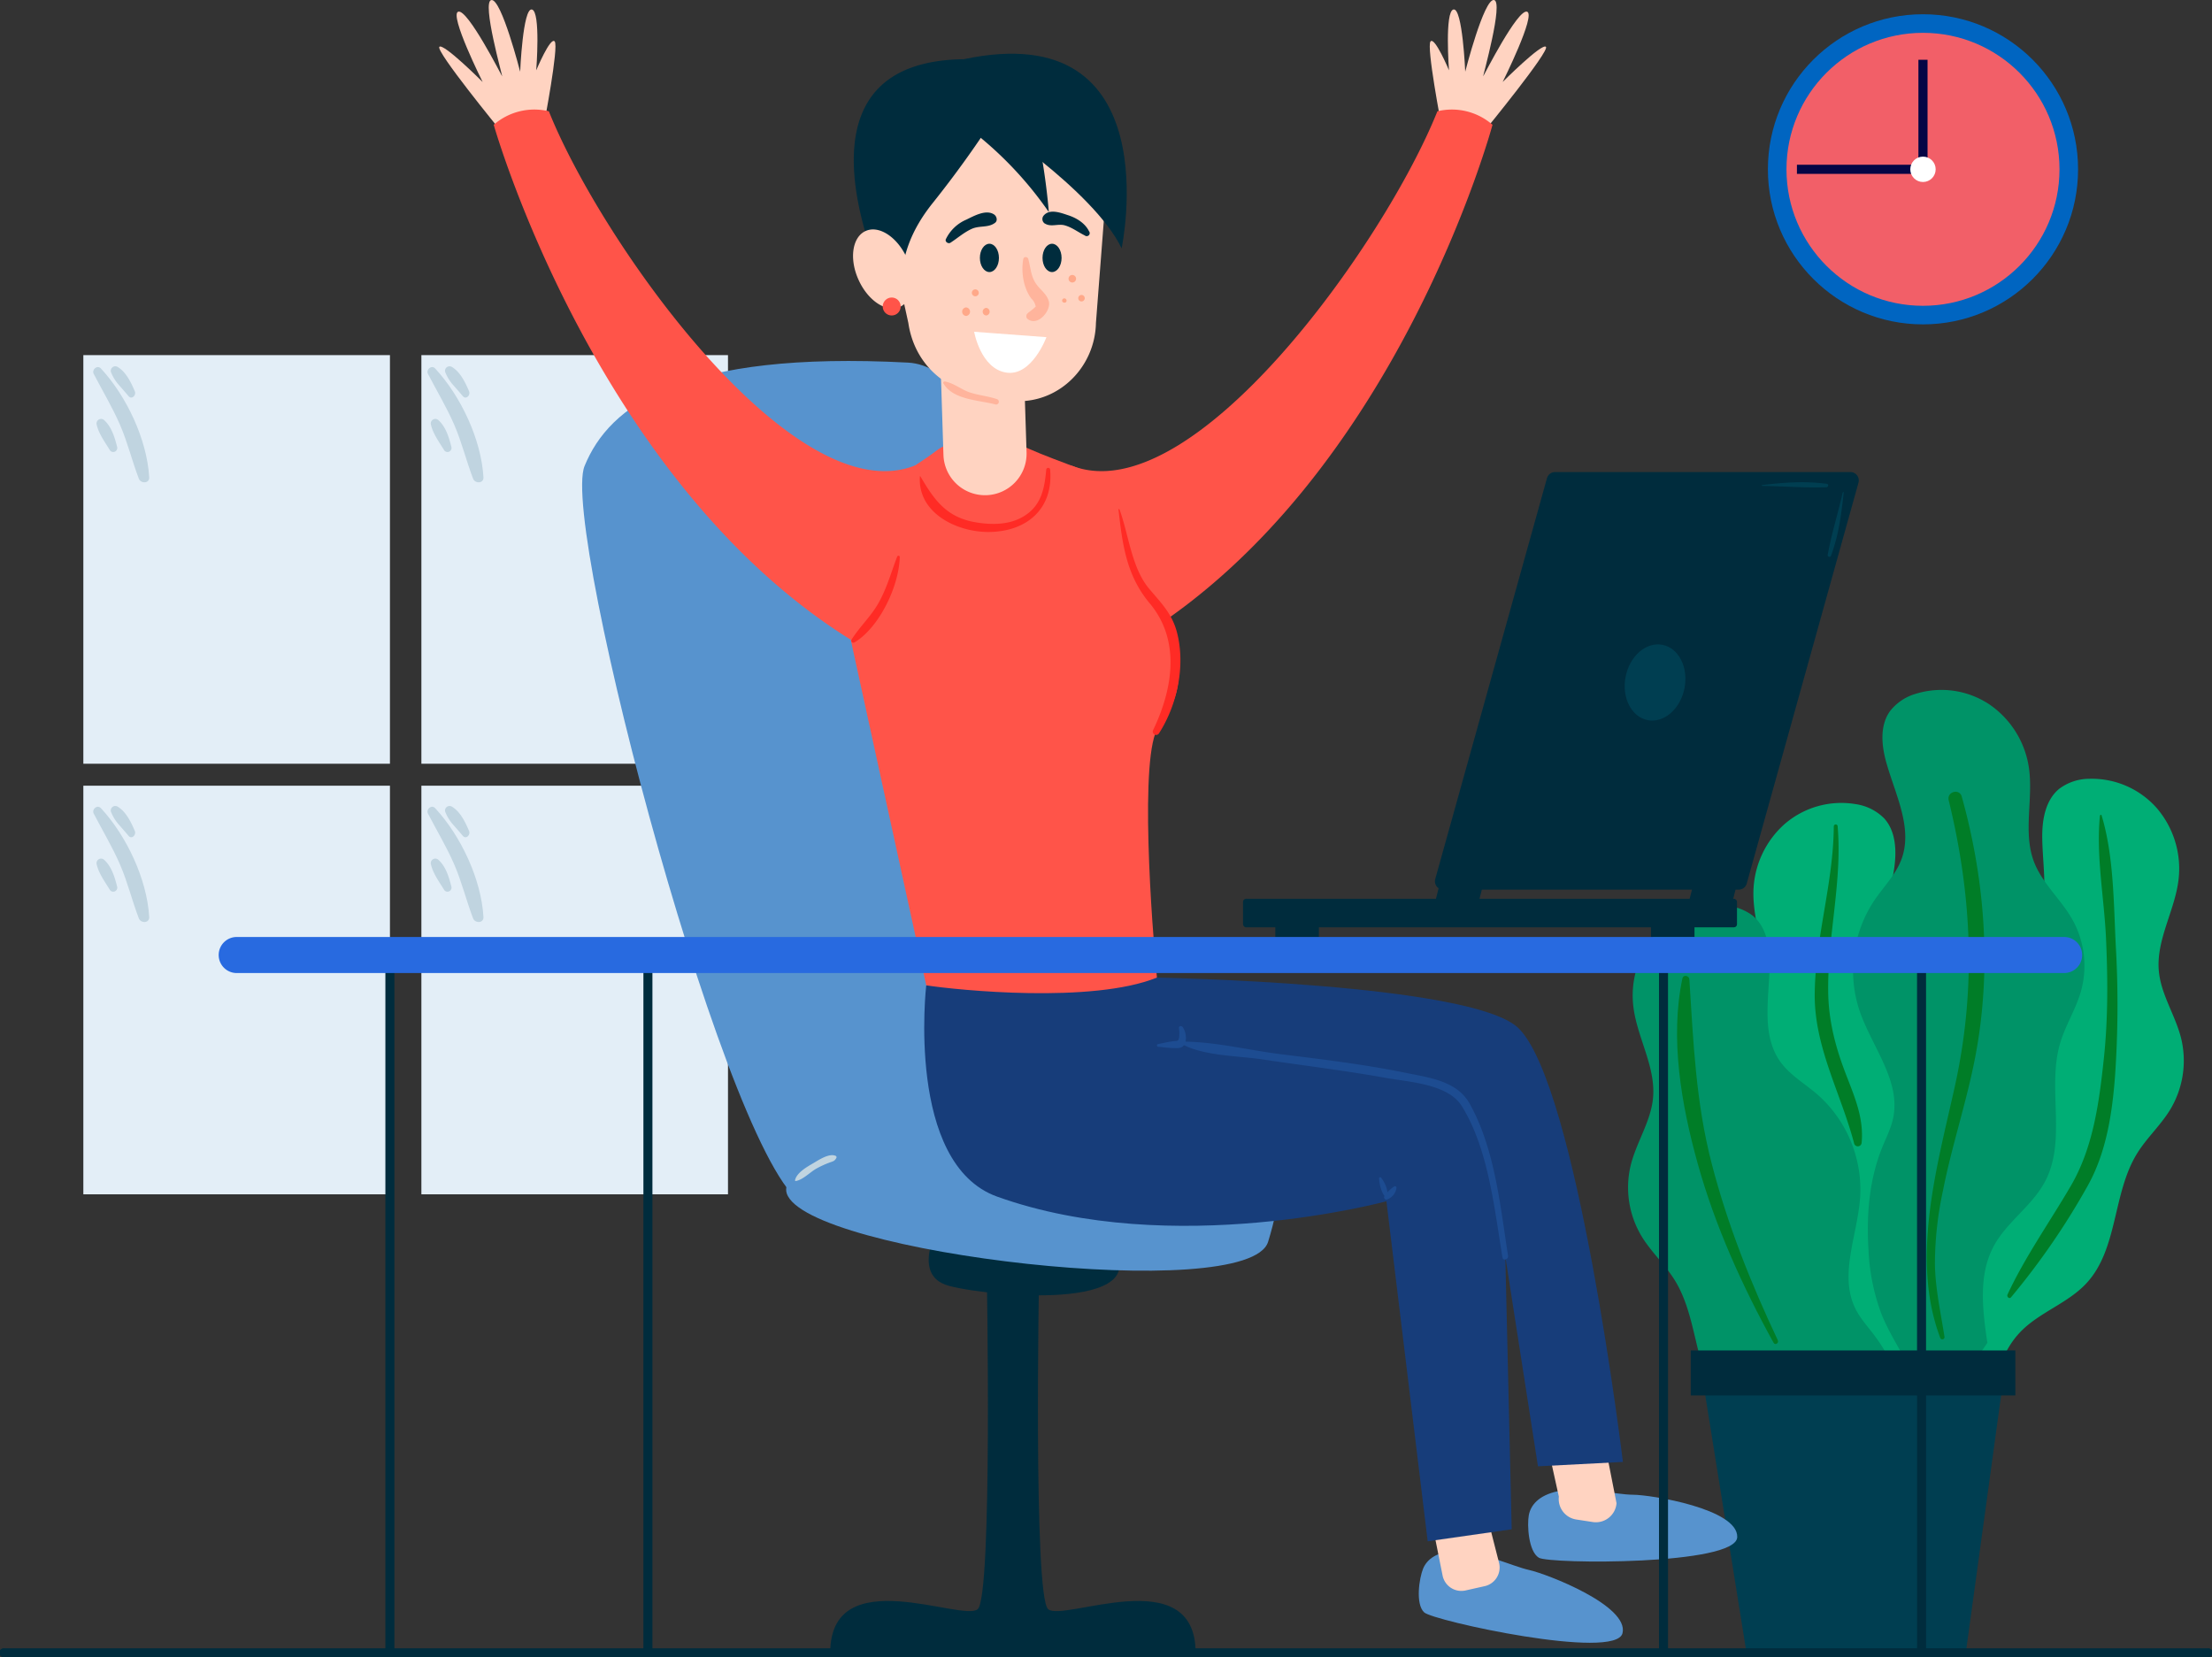 <svg id="Layer_1" data-name="Layer 1" xmlns="http://www.w3.org/2000/svg" viewBox="0 0 735.96 551.48"><rect x="0" y="0" width="735.96" height="551.48" fill="#333333" stroke="none"/><defs><style>.cls-1{fill:#e3eef7;}.cls-2{fill:#c0d4e0;}.cls-3{fill:#002c3d;}.cls-4{fill:#5793ce;}.cls-5{fill:#00ae75;}.cls-6{fill:#009367;}.cls-7{fill:#003e51;}.cls-8{fill:#007d27;}.cls-9{fill:#0065c1;}.cls-10{fill:#f25f68;}.cls-11{fill:#050545;}.cls-12{fill:#fff;}.cls-13{fill:#ffd3c1;}.cls-14{fill:#ff5449;}.cls-15{fill:#173d7a;}.cls-16{fill:#ffb49c;}.cls-17{fill:#ffa889;}.cls-18{fill:#ff2b25;}.cls-19{fill:#1d4c91;}.cls-20{fill:#286ae0;}</style></defs><title>sass-content-12-2</title><rect class="cls-1" x="140.2" y="118.17" width="102.01" height="135.97"/><rect class="cls-1" x="27.73" y="118.17" width="102.01" height="135.97"/><rect class="cls-1" x="140.2" y="261.45" width="102.01" height="135.97"/><rect class="cls-1" x="27.73" y="261.45" width="102.01" height="135.97"/><path class="cls-2" d="M175.15,160.89a14.36,14.36,0,0,0,2.56,4.23c1.11,1.25,2.22,2.53,3.31,3.82s2.63-.35,2.09-1.61c-1.24-2.91-2.92-6.46-5.76-8.13a1.51,1.51,0,0,0-2.2,1.69Z" transform="translate(-27.04 -37.12)"/><path class="cls-2" d="M170.41,178.39c.67,3.07,2.8,5.89,4.4,8.54a1.34,1.34,0,0,0,2.43-1c-.77-3.11-1.84-6.77-4.33-9a1.51,1.51,0,0,0-2.5,1.46Z" transform="translate(-27.04 -37.12)"/><path class="cls-2" d="M169.45,161.58c2.92,5.63,6.19,11.05,8.72,16.88s4,12,6.27,17.94c.66,1.71,3.58,1.67,3.45-.47-.73-12.61-7.55-27-16.06-36.19-1.21-1.31-3.16.36-2.39,1.84Z" transform="translate(-27.04 -37.12)"/><path class="cls-2" d="M63.94,160.89a14.37,14.37,0,0,0,2.56,4.23c1.11,1.25,2.22,2.53,3.31,3.82s2.63-.35,2.09-1.61c-1.24-2.91-2.92-6.46-5.76-8.13a1.51,1.51,0,0,0-2.2,1.69Z" transform="translate(-27.04 -37.12)"/><path class="cls-2" d="M59.2,178.39c.67,3.07,2.8,5.89,4.4,8.54a1.34,1.34,0,0,0,2.43-1c-.77-3.11-1.84-6.77-4.33-9a1.51,1.51,0,0,0-2.5,1.46Z" transform="translate(-27.04 -37.12)"/><path class="cls-2" d="M58.24,161.58c2.92,5.63,6.19,11.05,8.72,16.88s4,12,6.27,17.94c.66,1.71,3.58,1.67,3.45-.47-.73-12.61-7.55-27-16.06-36.19-1.21-1.31-3.16.36-2.39,1.84Z" transform="translate(-27.04 -37.12)"/><path class="cls-2" d="M175.15,307.2a14.36,14.36,0,0,0,2.56,4.23c1.11,1.25,2.22,2.53,3.31,3.82s2.63-.35,2.09-1.61c-1.24-2.91-2.92-6.46-5.76-8.13a1.51,1.51,0,0,0-2.2,1.69Z" transform="translate(-27.04 -37.12)"/><path class="cls-2" d="M170.41,324.7c.67,3.07,2.8,5.89,4.4,8.54a1.34,1.34,0,0,0,2.43-1c-.77-3.11-1.84-6.77-4.33-9a1.51,1.51,0,0,0-2.5,1.46Z" transform="translate(-27.04 -37.12)"/><path class="cls-2" d="M169.45,307.89c2.92,5.63,6.19,11.05,8.72,16.88s4,12,6.27,17.94c.66,1.71,3.58,1.67,3.45-.47-.73-12.61-7.55-27-16.06-36.19-1.21-1.31-3.16.36-2.39,1.84Z" transform="translate(-27.04 -37.12)"/><path class="cls-2" d="M63.94,307.2a14.37,14.37,0,0,0,2.56,4.23c1.11,1.25,2.22,2.53,3.31,3.82s2.63-.35,2.09-1.61c-1.24-2.91-2.92-6.46-5.76-8.13a1.51,1.51,0,0,0-2.2,1.69Z" transform="translate(-27.04 -37.12)"/><path class="cls-2" d="M59.2,324.7c.67,3.07,2.8,5.89,4.4,8.54a1.34,1.34,0,0,0,2.43-1c-.77-3.11-1.84-6.77-4.33-9a1.51,1.51,0,0,0-2.5,1.46Z" transform="translate(-27.04 -37.12)"/><path class="cls-2" d="M58.24,307.89c2.92,5.63,6.19,11.05,8.72,16.88s4,12,6.27,17.94c.66,1.71,3.58,1.67,3.45-.47-.73-12.61-7.55-27-16.06-36.19-1.21-1.31-3.16.36-2.39,1.84Z" transform="translate(-27.04 -37.12)"/><path class="cls-3" d="M342.83,438.69s-15.31,22.29,0,26.32,74,8.5,51.67-16.39S342.83,438.69,342.83,438.69Z" transform="translate(-27.04 -37.12)"/><path class="cls-3" d="M375.77,572.58c-5-4.4-3-112.62-3-112.62H355.34s2,108.22-3,112.62-49.07-16.18-49.07,14.5H424.83C424.83,556.39,380.75,577,375.77,572.58Z" transform="translate(-27.04 -37.12)"/><path class="cls-4" d="M329.13,157.78C254,153.84,229.8,171.9,221.53,192.2s49.16,237.45,73.76,246,82.55-15,89.46-26S382.28,160.57,329.13,157.78Z" transform="translate(-27.04 -37.12)"/><path class="cls-4" d="M448.95,450.35c9.19-29.65.49-41.83-11-47.92s-107.84,10.48-122.8,14.8c-11,3.18-28.62,10-26.35,17C295.29,454.31,442.45,471.32,448.95,450.35Z" transform="translate(-27.04 -37.12)"/><path class="cls-2" d="M291.83,430.11c2.41-.41,4.77-3,6.91-4.17a31.25,31.25,0,0,1,4.39-2c1.16-.43,1.57-.43,2.17-1.48a.52.52,0,0,0-.18-.7c-2.17-1-5.58,1.3-7.42,2.38-2.09,1.22-5.58,3.17-6.14,5.69a.23.23,0,0,0,.28.28Z" transform="translate(-27.04 -37.12)"/><path class="cls-5" d="M657.11,492.49a69.24,69.24,0,0,1,1.43-21.76c2.31-11.31,6.31-22.46,13.29-31.66,2.11-2.78,4.49-5.39,6.06-8.5,5.76-11.35-.7-24.79-1.5-37.49A42.19,42.19,0,0,1,690.78,359c4.16-3.57,9.09-6.39,12.25-10.86,6.35-9,3.65-21.12,3.49-32.11-.09-6,1-12.53,5.55-16.35a16.76,16.76,0,0,1,10.14-3.41,28.83,28.83,0,0,1,22.51,9.86,31,31,0,0,1,7.16,23.63c-1.22,10.41-7.55,20.14-6.56,30.57.74,7.79,5.48,14.62,7.39,22.22a31.57,31.57,0,0,1-3.59,23.76c-3.19,5.26-7.88,9.48-11.1,14.73-8.15,13.26-6.22,31.7-16.81,43.11-6.26,6.75-15.81,9.67-22.13,16.36-7.52,7.95-9.16,19.62-10.43,30.49L659.8,535.75c3.62-6.45,3.48-14.36,2.09-21.62S658,499.83,657.11,492.49Z" transform="translate(-27.04 -37.12)"/><path class="cls-5" d="M682.51,507.89a69.23,69.23,0,0,0,1.5-21.76c-.77-11.52-3.24-23.1-8.92-33.15-1.71-3-3.72-5.94-4.87-9.24-4.18-12,4-24.47,6.52-36.95a42.19,42.19,0,0,0-9.68-35.72c-3.64-4.1-8.15-7.55-10.69-12.41-5.09-9.74-.78-21.42.85-32.29.88-5.89.71-12.55-3.31-16.95a16.76,16.76,0,0,0-9.59-4.74,28.83,28.83,0,0,0-23.63,6.75,31,31,0,0,0-10.27,22.45c-.19,10.48,4.78,21,2.39,31.18-1.78,7.62-7.4,13.75-10.3,21a31.57,31.57,0,0,0,.36,24c2.46,5.64,6.53,10.46,9,16.08,6.3,14.24,1.91,32.25,10.87,45,5.29,7.53,14.36,11.71,19.74,19.18C648.9,499.24,649,511,648.76,522L674,550.4c-2.73-6.87-1.52-14.7.83-21.7S680.67,515.05,682.51,507.89Z" transform="translate(-27.04 -37.12)"/><path class="cls-6" d="M653,474.31a69.24,69.24,0,0,1-4.29-21.38c-.72-11.52.24-23.33,4.57-34,1.31-3.23,2.93-6.37,3.64-9.79,2.6-12.46-7.14-23.75-11.22-35.8a42.19,42.19,0,0,1,5-36.67c3.08-4.53,7.11-8.54,9-13.68,3.79-10.31-2-21.35-5-31.91-1.64-5.73-2.32-12.35,1.1-17.23a16.76,16.76,0,0,1,8.9-5.94,28.83,28.83,0,0,1,24.3,3.65,31,31,0,0,1,13.07,20.94c1.54,10.37-2,21.41,1.64,31.23,2.75,7.33,9.11,12.69,12.92,19.52a31.57,31.57,0,0,1,2.73,23.87c-1.71,5.91-5.13,11.21-6.88,17.11-4.41,14.93,2.26,32.22-5,46-4.28,8.15-12.74,13.46-17.1,21.56-5.19,9.63-3.72,21.33-2.12,32.16l-21.4,31.45c1.82-7.17-.38-14.77-3.62-21.42S655.74,481.17,653,474.31Z" transform="translate(-27.04 -37.12)"/><path class="cls-6" d="M665.23,534.69a69.24,69.24,0,0,0-1.43-21.76c-2.31-11.31-6.31-22.46-13.29-31.66-2.11-2.78-4.49-5.39-6.06-8.5-5.76-11.35.7-24.79,1.5-37.49a42.19,42.19,0,0,0-14.38-34.09c-4.16-3.57-9.09-6.39-12.26-10.86-6.35-9-3.65-21.12-3.49-32.11.09-6-1-12.53-5.55-16.35a16.77,16.77,0,0,0-10.14-3.41,28.83,28.83,0,0,0-22.51,9.86,31,31,0,0,0-7.16,23.63c1.22,10.41,7.55,20.14,6.56,30.57-.74,7.79-5.48,14.62-7.39,22.22a31.57,31.57,0,0,0,3.59,23.76c3.19,5.26,7.88,9.48,11.1,14.73,8.15,13.26,6.22,31.7,16.81,43.11,6.26,6.75,15.81,9.67,22.13,16.36,7.52,7.95,9.16,19.62,10.43,30.49L662.54,578c-3.62-6.44-3.48-14.36-2.09-21.62S664.38,542,665.23,534.69Z" transform="translate(-27.04 -37.12)"/><polygon class="cls-7" points="580.94 549.08 654.17 549.08 666.51 459.14 566.54 459.14 580.94 549.08"/><rect class="cls-3" x="589.57" y="486.48" width="107.99" height="14.98" transform="translate(1260.1 950.83) rotate(180)"/><path class="cls-8" d="M618.56,483.14c-9-19.05-16.69-38.32-22-58.76s-6.12-40.53-7.45-61.38c-.08-1.25-2-1.68-2.31-.31-4.23,20-.33,42.14,5.07,61.56,5.75,20.72,14.88,40.9,25.27,59.7.51.92,1.83.11,1.4-.82Z" transform="translate(-27.04 -37.12)"/><path class="cls-8" d="M674,482c-1.25-8.13-3.06-16-3.19-24.3a116.65,116.65,0,0,1,2.66-24.28c2.94-15,7.87-29.52,10.75-44.54,5.52-28.79,3.37-58.53-4.48-86.69-.78-2.8-5-1.63-4.35,1.2,7.8,32,9.18,62.91,2.07,95.13-5.81,26.34-14.9,57.37-4.85,83.85A.73.73,0,0,0,674,482Z" transform="translate(-27.04 -37.12)"/><path class="cls-8" d="M725.72,308.49c-1.35,13.09,1.36,27.27,2,40.44.61,13.45.73,27-.7,40.39-1.56,14.59-3.51,29.59-11,42.43-7,12-15.2,23.56-21.06,36.14-.33.71.59,1.61,1.18.91a242.11,242.11,0,0,0,25.49-37.07c6.22-11.12,8.17-24.1,9.12-36.66a344.35,344.35,0,0,0,.24-43.24c-.71-14-.64-29.93-4.73-43.4a.25.25,0,0,0-.49.07Z" transform="translate(-27.04 -37.12)"/><path class="cls-8" d="M637.16,312.08c-.1,18.9-6.19,37.06-6.34,55.86-.15,17.67,8.74,33,13.14,49.77a1.27,1.27,0,0,0,2.47-.33c.75-8.07-2.22-15-5.08-22.4-3.61-9.31-6-18.26-6.05-28.34-.16-18.21,4.72-36.36,3.15-54.54a.64.64,0,0,0-1.28,0Z" transform="translate(-27.04 -37.12)"/><circle class="cls-9" cx="639.8" cy="56.34" r="51.6"/><circle class="cls-10" cx="639.8" cy="56.34" r="45.42"/><rect class="cls-11" x="638.28" y="19.89" width="3.04" height="36.45"/><rect class="cls-11" x="597.86" y="54.82" width="41.94" height="3.04"/><circle class="cls-12" cx="639.8" cy="56.34" r="4.22"/><path class="cls-3" d="M761.48,588.6H28.56a1.52,1.52,0,1,1,0-3H761.48a1.52,1.52,0,1,1,0,3Z" transform="translate(-27.04 -37.12)"/><rect class="cls-3" x="424.32" y="305.32" width="14.49" height="6.51"/><polygon class="cls-3" points="491.86 300.61 477.37 300.61 479.02 294.1 493.51 294.1 491.86 300.61"/><polygon class="cls-3" points="576.27 300.61 561.78 300.61 563.43 294.1 577.92 294.1 576.27 300.61"/><rect class="cls-3" x="549.29" y="305.32" width="14.49" height="6.51"/><rect class="cls-3" x="413.57" y="299.08" width="164.35" height="9.49" rx="1" ry="1"/><path class="cls-3" d="M642.69,194.2H544.43a2.79,2.79,0,0,0-2.68,2L504.56,329.63a2.79,2.79,0,0,0,2.68,3.53h98.27a2.79,2.79,0,0,0,2.68-2l37.18-133.39A2.79,2.79,0,0,0,642.69,194.2Z" transform="translate(-27.04 -37.12)"/><ellipse class="cls-7" cx="577.7" cy="264.23" rx="12.77" ry="9.98" transform="translate(178.62 742.02) rotate(-78.73)"/><path class="cls-7" d="M640.15,200.95c-1.58,7-3.73,13.7-5,20.75a.57.57,0,0,0,1.1.3c2.6-7,3.41-13.71,4.22-21,0-.17-.26-.21-.3,0Z" transform="translate(-27.04 -37.12)"/><path class="cls-7" d="M613.38,198.81c7.15.1,14.2.69,21.36.44.61,0,.82-1,.15-1.12-7.42-1-14.13-.47-21.51.38a.15.15,0,0,0,0,.3Z" transform="translate(-27.04 -37.12)"/><path class="cls-13" d="M506.59,78.68s-5-26-3.6-27.76,6.15,9.6,6.15,9.6-1.5-19.65,1.5-20.25,3.9,20.7,3.9,20.7,6.21-24.3,9.56-23.85-3.86,25.81-3.56,25.36S531.94,40.12,535.09,41s-8.1,23.4-8.1,23.4,13.05-13.05,14.4-11.7-20.25,27.76-20.25,27.76Z" transform="translate(-27.04 -37.12)"/><path class="cls-13" d="M208,78.68s5-26,3.6-27.76-6.15,9.6-6.15,9.6S207,40.87,204,40.28s-3.9,20.7-3.9,20.7-6.21-24.3-9.56-23.85,3.86,25.81,3.56,25.36S182.67,40.12,179.52,41s8.1,23.4,8.1,23.4-13.05-13.05-14.4-11.7,20.25,27.76,20.25,27.76Z" transform="translate(-27.04 -37.12)"/><path class="cls-14" d="M331.51,192c-40.25,16.06-104.32-74-121.86-117.85a20.56,20.56,0,0,0-18.34,4.49S224.74,196.83,310.1,250Z" transform="translate(-27.04 -37.12)"/><path id="_Path_" data-name="&lt;Path&gt;" class="cls-14" d="M338.89,186.88c3-2.3,11.58-4.89,12.73-4.54,1.07-.56,9.93.39,13.35,2.08,20.82,10.31,51.91,15.21,53.68,33.72,0,0,.85,13.3-9.49,14.28l-52.36,4.94-52.36,4.94c-10.34,1-12-12.25-12-12.25C290.74,211.54,320.37,200.91,338.89,186.88Z" transform="translate(-27.04 -37.12)"/><path class="cls-4" d="M545.34,533.34c-6.51,1.37-9.06,4.77-9.65,8s-.14,12,3.35,14.13,65.71,2.57,66-6.86-28.78-14.09-34.61-14.1S553.56,531.61,545.34,533.34Z" transform="translate(-27.04 -37.12)"/><path class="cls-13" d="M540.22,510.36l5.47,24.79a6.89,6.89,0,0,0,5.8,7.6l5.49.84a6.89,6.89,0,0,0,7.9-6.26l-5.9-30" transform="translate(-27.04 -37.12)"/><path class="cls-4" d="M511.6,553.32c-6.65,0-9.85,2.8-11.09,5.81s-2.62,11.7.36,14.52,63.76,16.11,66,6.93-25.25-19.74-30.95-21S520,553.34,511.6,553.32Z" transform="translate(-27.04 -37.12)"/><path class="cls-13" d="M503.19,542.31,507,561.36a6.37,6.37,0,0,0,7.63,5l6.38-1.43a6.37,6.37,0,0,0,4.78-7.78l-6.23-24.43" transform="translate(-27.04 -37.12)"/><path class="cls-15" d="M335.21,365s-6.89,59.38,23.6,70.31c58.39,20.93,129.51,1.54,129.51,1.54L502.05,550,530,546l-2.12-90.76,10.86,69.81L567,523.59s-15.23-125.74-34.83-144.42C516.52,364.26,412,362.43,412,362.43S363.47,338.87,335.21,365Z" transform="translate(-27.04 -37.12)"/><path id="_Path_2" data-name="&lt;Path&gt;" class="cls-13" d="M355.21,201.9h0a13.83,13.83,0,0,0,13.38-14.27l-1.1-34.42-27.65.88,1.1,34.42A13.83,13.83,0,0,0,355.21,201.9Z" transform="translate(-27.04 -37.12)"/><path class="cls-13" d="M372.77,70.67l-.76,0c-3.26-5.68-8.24-9.8-14.43-9.94l-24.44-.56c-10-.23-19.26,10.58-17.69,21.37l13.81,63.06c1.54,10.63,9.36,24.62,34,25.84.49,0,1,.1,1.47.11l.65.07c14.39.33,26-11.63,26.29-26l3.86-50.05A23.4,23.4,0,0,0,372.77,70.67Z" transform="translate(-27.04 -37.12)"/><path id="_Path_3" data-name="&lt;Path&gt;" class="cls-3" d="M359.42,73.79a351.51,351.51,0,0,1-22,30.82c-7.8,9.73-9.94,18-10.56,25.69a3.14,3.14,0,0,1-6,.91c-9.86-23.76-24.49-73.79,26.91-74.39Z" transform="translate(-27.04 -37.12)"/><path id="_Path_4" data-name="&lt;Path&gt;" class="cls-13" d="M312.71,130.28c3.17,7,9.34,11,13.77,8.94a5.76,5.76,0,0,0,1.21-.75c3.38-2.71,3.93-9.24,1.07-15.52-3.17-7-9.34-11-13.77-8.94S309.53,123.32,312.71,130.28Z" transform="translate(-27.04 -37.12)"/><path class="cls-14" d="M383.42,192c40.25,16.06,104.32-74,121.86-117.85a20.56,20.56,0,0,1,18.34,4.49s-31.45,117-116.81,170.16Z" transform="translate(-27.04 -37.12)"/><path id="_Path_5" data-name="&lt;Path&gt;" class="cls-3" d="M357.26,71.66" transform="translate(-27.04 -37.12)"/><path id="_Path_6" data-name="&lt;Path&gt;" class="cls-3" d="M353.81,76.3s37,23.93,46.41,43.45c0,0,16.39-77.54-52.55-62.92Z" transform="translate(-27.04 -37.12)"/><path class="cls-14" d="M412.59,278.9c18.76-24.33-7.9-45.89-9.25-49.42l-8.53-33.62L370.15,235.2l-49.64-35.93L308.35,242l26.86,123c10.46,1.61,55.24,6.13,76.75-2.58C410.32,345.56,405.9,287.58,412.59,278.9Z" transform="translate(-27.04 -37.12)"/><path class="cls-3" d="M346.15,77.46A122.28,122.28,0,0,1,376,107.7s-1.85-24.64-7.76-38.85S348.84,64,348.84,64Z" transform="translate(-27.04 -37.12)"/><path class="cls-16" d="M367.51,123.22c-.79,4.34,0,9.61,2.61,13.18a5.07,5.07,0,0,1,1.52,2.74,21.83,21.83,0,0,1-2.45,2c-.22.29-.54.38-.62.81-.15.79,0,1.14.78,1.59,3.24,1.88,7.28-3,6.69-5.94-.42-2.07-2.15-3.5-3.47-5-2.6-2.93-2.45-5.8-3.42-9.33-.21-.76-1.47-.85-1.63,0Z" transform="translate(-27.04 -37.12)"/><path class="cls-16" d="M340.95,164.72c3.21,5.54,11.94,5.52,17.36,7a.92.92,0,0,0,.49-1.76c-3.06-1.07-6.31-1.29-9.36-2.35-2.77-1-5.06-3-8-3.54a.47.47,0,0,0-.52.68Z" transform="translate(-27.04 -37.12)"/><path class="cls-17" d="M351.54,135.71a1.15,1.15,0,0,0,0-2.3,1.15,1.15,0,0,0,0,2.3Z" transform="translate(-27.04 -37.12)"/><path class="cls-17" d="M348.47,142.26a1.43,1.43,0,0,0,0-2.85,1.43,1.43,0,0,0,0,2.85Z" transform="translate(-27.04 -37.12)"/><path class="cls-17" d="M355.15,142.1a1.27,1.27,0,0,0,0-2.53,1.27,1.27,0,0,0,0,2.53Z" transform="translate(-27.04 -37.12)"/><path class="cls-17" d="M383.81,131.12a1.25,1.25,0,0,0,0-2.5,1.25,1.25,0,0,0,0,2.5Z" transform="translate(-27.04 -37.12)"/><path class="cls-17" d="M381.9,137.14a.74.74,0,0,0-1.45-.2c-.29,1,1.47,1.29,1.45.2Z" transform="translate(-27.04 -37.12)"/><path class="cls-17" d="M386.87,137.43a1.08,1.08,0,0,0,0-2.16,1.08,1.08,0,0,0,0,2.16Z" transform="translate(-27.04 -37.12)"/><path class="cls-3" d="M357.76,108.47c-2.71-1.76-6.67.52-9.24,1.75a13.37,13.37,0,0,0-6.79,6.51c-.35.85.81,1.62,1.52,1.17,2.39-1.54,4.45-3.41,7.07-4.61s5.53-.28,7.81-2.05c.95-.74.49-2.21-.36-2.76Z" transform="translate(-27.04 -37.12)"/><path class="cls-3" d="M374.7,111.51c2,1.25,4.34,0,6.52.58,2.49.67,4.45,2.26,6.73,3.37a1,1,0,0,0,1.41-1.41c-1.3-2.65-4.1-4.37-6.82-5.27-2.43-.8-6.19-2.3-8.19,0a1.79,1.79,0,0,0,.36,2.76Z" transform="translate(-27.04 -37.12)"/><ellipse class="cls-3" cx="329.19" cy="85.82" rx="3.17" ry="4.71"/><ellipse class="cls-3" cx="350.03" cy="85.82" rx="3.17" ry="4.71"/><path class="cls-18" d="M399.17,206.68c1.33,11.81,2.69,22,10.4,31.21,10.35,12.34,7.68,28.56,1.13,42.16a1.12,1.12,0,0,0,1.93,1.13c6.12-9.51,8.88-22.6,6-33.65-1.6-6.1-5.15-9.66-9.11-14.33-6-7-6.89-18-10-26.56-.06-.17-.37-.17-.35,0Z" transform="translate(-27.04 -37.12)"/><path class="cls-19" d="M419.21,383.92c7.3,4.64,19.4,4.46,27.72,5.71,13.71,2.05,27.49,3.71,41.14,6.16,7.78,1.4,20.71,2,25.32,9.38,8.89,14.28,10.84,34.18,13.54,50.38.2,1.22,2,.7,1.86-.51-2.6-16.65-4.39-35.66-12.78-50.67-4.23-7.56-13.39-8.64-21.27-10.25C481,391.3,467,389.63,453.07,387.9c-10.92-1.36-22.81-4.4-33.81-4.16a.1.1,0,0,0,0,.18Z" transform="translate(-27.04 -37.12)"/><path class="cls-19" d="M488.64,435.41c.34-2.18-.75-4.67-2.06-6.37-.2-.27-.74-.23-.71.19.13,2.1.74,4.75,2.19,6.33a.35.35,0,0,0,.58-.15Z" transform="translate(-27.04 -37.12)"/><path class="cls-19" d="M488.49,436.28a4.83,4.83,0,0,0,3.18-3.93.5.5,0,0,0-.75-.43,11,11,0,0,0-3.27,3.26.76.76,0,0,0,.85,1.1Z" transform="translate(-27.04 -37.12)"/><path class="cls-19" d="M412.44,385.44c1.61.13,3.14.4,4.76.42,1.08,0,2.47.23,3.36-.53,1.69-1.45,1.11-4.93-.06-6.48-.34-.45-1.26-.38-1.2.32a12.5,12.5,0,0,1,.1,2.75,2.73,2.73,0,0,1-.31,1.26c-.31.39-.75.31-1.3.37-1.88.2-3.63.63-5.48,1-.56.1-.37.89.13.93Z" transform="translate(-27.04 -37.12)"/><path class="cls-18" d="M333.1,195.63c-.82,12.16,12.18,18.5,22.7,18.51,12.76,0,21.74-7.62,20.64-20.68a.65.65,0,0,0-1.31,0c-.56,6.13-1.57,11.84-7.41,15.42-4.83,3-10.93,2.94-16.32,2-9.52-1.7-13.54-7.41-18.14-15.26a.08.08,0,0,0-.15,0Z" transform="translate(-27.04 -37.12)"/><path class="cls-18" d="M311.31,250.91c8.4-5.06,14.87-18.88,15.09-28.44,0-.53-.7-.56-.86-.12-2,5.23-3.45,10.55-6.23,15.47-2.52,4.45-6.27,7.88-8.95,12.14a.69.69,0,0,0,.94.94Z" transform="translate(-27.04 -37.12)"/><path class="cls-12" d="M351.15,147.52s2.14,12.24,10.68,13.58,13.37-11.78,13.37-11.78Z" transform="translate(-27.04 -37.12)"/><circle class="cls-14" cx="296.68" cy="101.99" r="2.99"/><path class="cls-3" d="M666.38,588.6a1.52,1.52,0,0,1-1.52-1.52V354.93a1.52,1.52,0,1,1,3,0V587.08A1.52,1.52,0,0,1,666.38,588.6Z" transform="translate(-27.04 -37.12)"/><path class="cls-3" d="M580.53,588.6a1.52,1.52,0,0,1-1.52-1.52V354.93a1.52,1.52,0,0,1,3,0V587.08A1.52,1.52,0,0,1,580.53,588.6Z" transform="translate(-27.04 -37.12)"/><path class="cls-3" d="M242.63,588.6a1.52,1.52,0,0,1-1.52-1.52V354.93a1.52,1.52,0,1,1,3,0V587.08A1.52,1.52,0,0,1,242.63,588.6Z" transform="translate(-27.04 -37.12)"/><path class="cls-3" d="M156.78,588.6a1.52,1.52,0,0,1-1.52-1.52V354.93a1.52,1.52,0,0,1,3,0V587.08A1.52,1.52,0,0,1,156.78,588.6Z" transform="translate(-27.04 -37.12)"/><path class="cls-20" d="M105.8,360.91h608a6,6,0,0,0,6-6h0a6,6,0,0,0-6-6h-608a6,6,0,0,0-6,6h0A6,6,0,0,0,105.8,360.91Z" transform="translate(-27.04 -37.12)"/></svg>